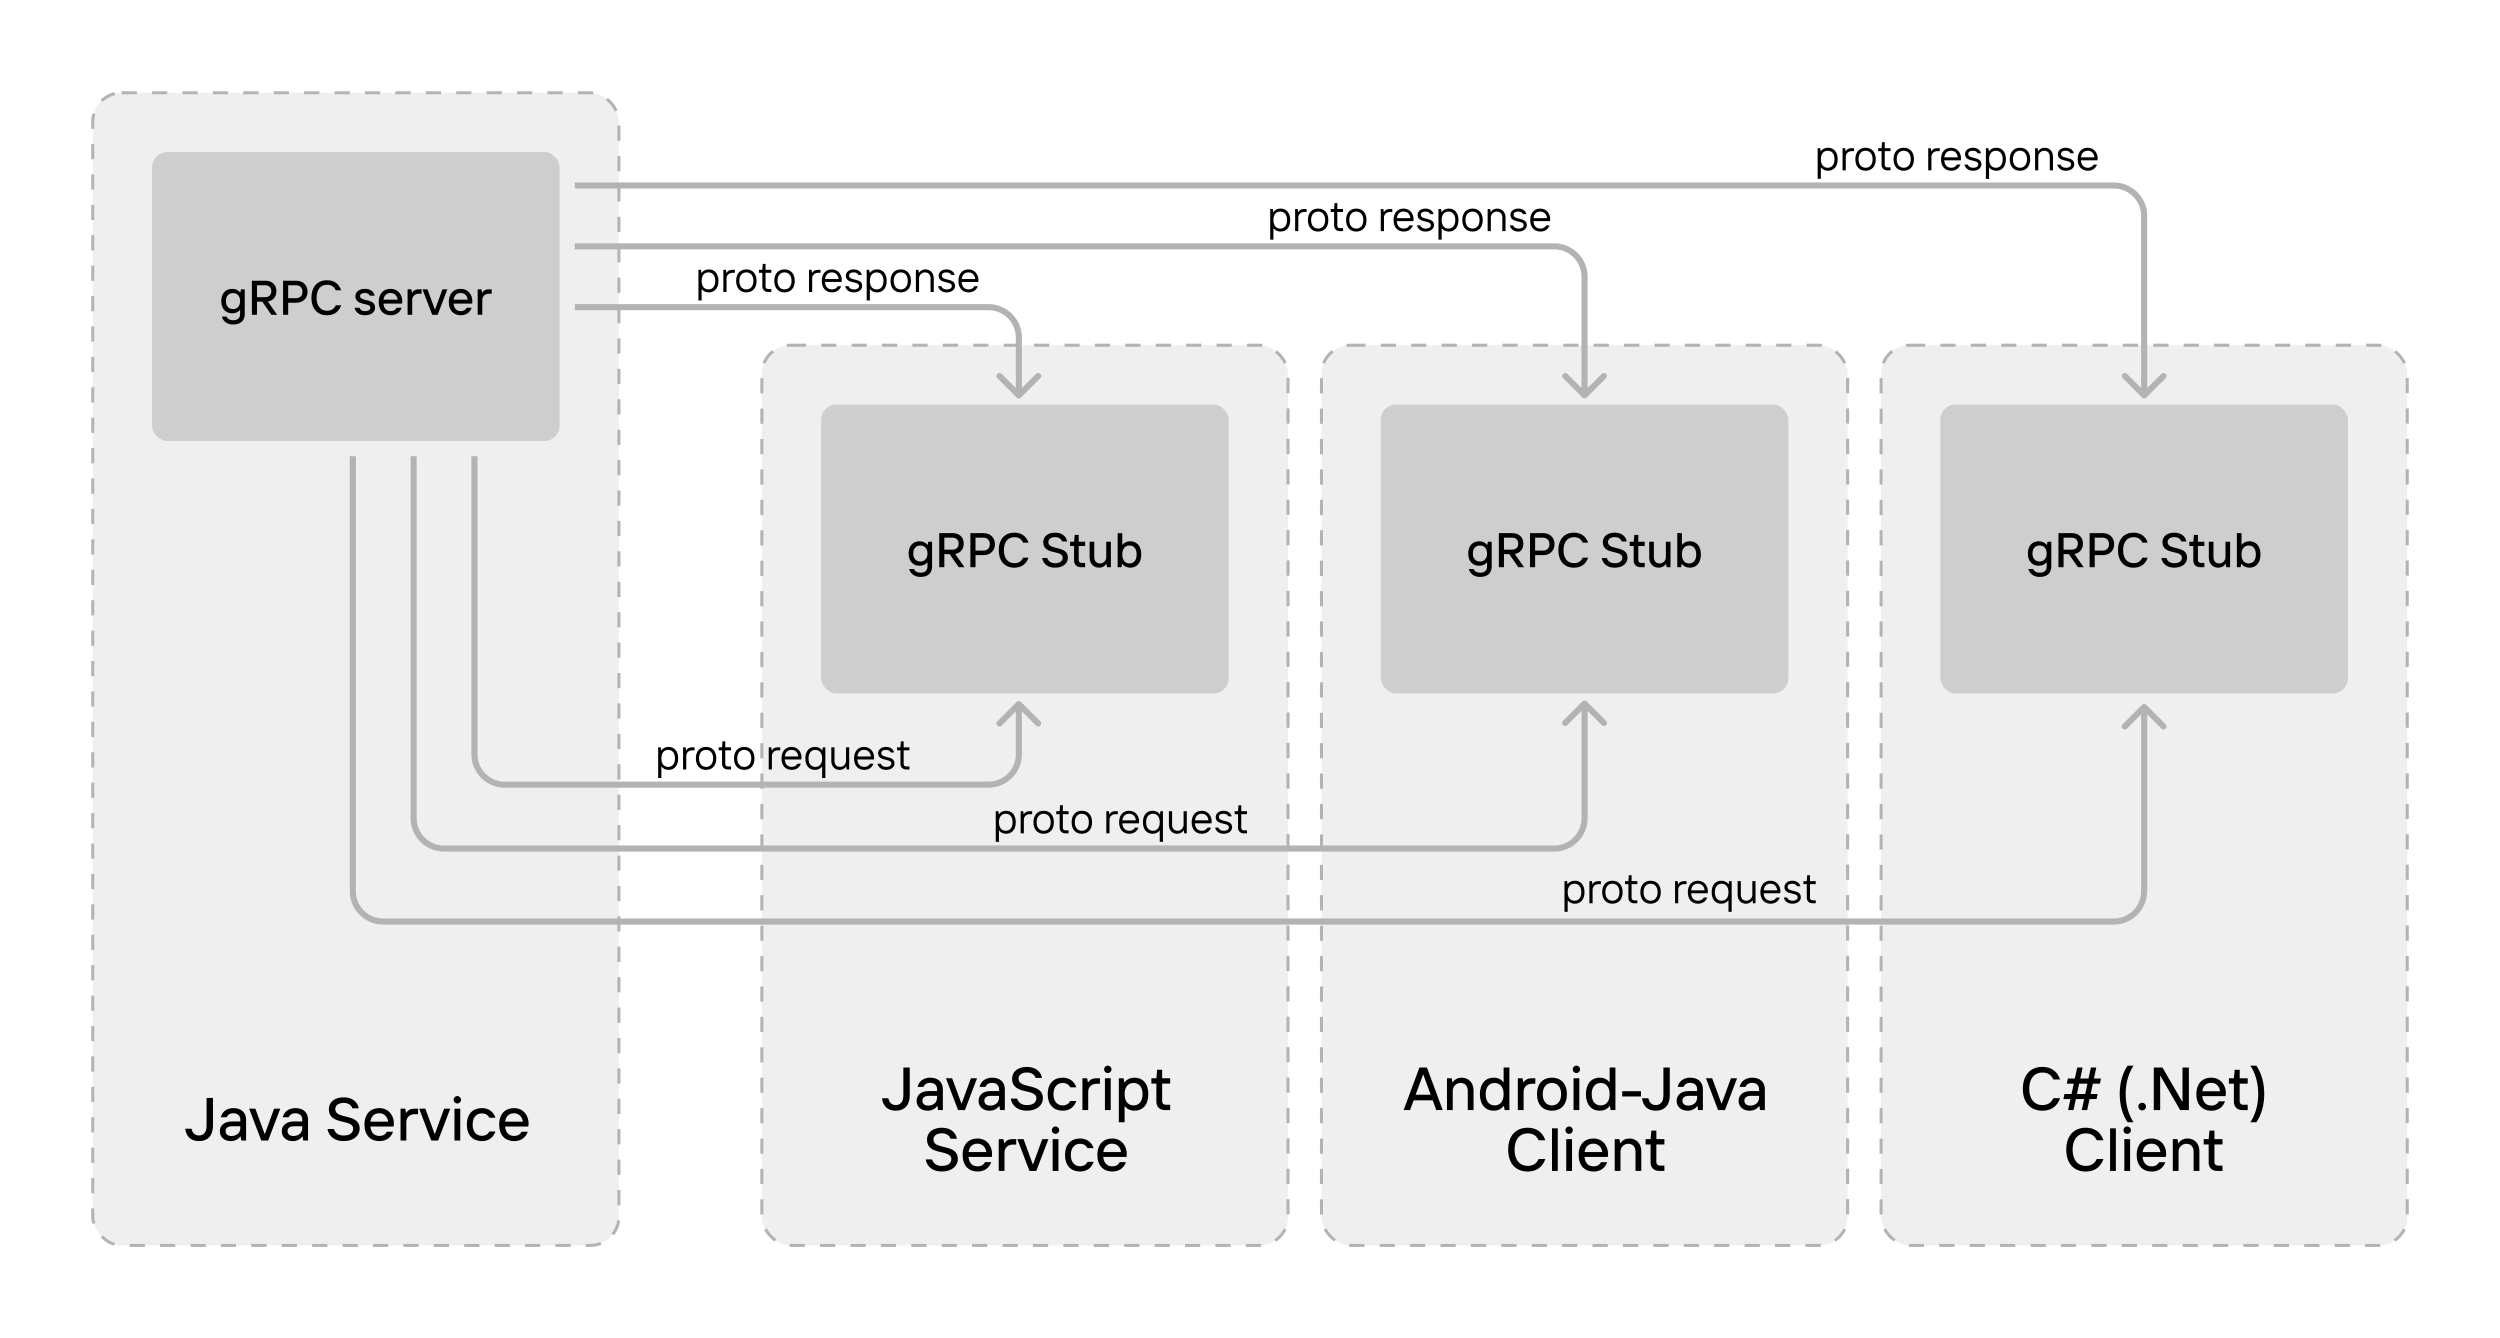 <svg xmlns="http://www.w3.org/2000/svg" width="822" height="440" fill="none"><rect width="100%" height="100%" fill="#808080" stroke="none"/><g clip-path="url(#a)"><path fill="#fff" d="M0 440V0h822v440z"></path><rect width="173" height="379" x="30.5" y="30.5" fill="#EFEFEF" stroke="#B3B3B3" stroke-dasharray="5 5" rx="9.5"></rect><path fill="#000" d="M65.442 375.2c-2.56 0-4.2-1.4-4.54-4.08h2.1c.24 1.48 1.16 2.22 2.44 2.22 1.5 0 2.48-1.06 2.48-3.14V361h2.1v9.2c0 3.26-1.8 5-4.58 5m11.311-10.86c2.6 0 4.16 1.46 4.16 3.8V375h-1.58l-.22-1.34h-.1c-.4.68-1.52 1.54-3.12 1.54-2.22 0-3.62-1.4-3.62-3.24 0-1.82 1.4-3.22 3.96-3.22h2.78v-.64c0-1.28-.92-2.06-2.28-2.06-1.16 0-1.9.54-2.16 1.32h-1.98c.48-1.84 1.94-3.02 4.16-3.02m-.64 9.18c1.78 0 2.9-1.14 2.9-2.62v-.58h-2.74c-1.42 0-2.1.64-2.1 1.58 0 .98.7 1.62 1.94 1.62M88.165 375h-2.26l-3.98-10.46h2.04l3.04 8.28h.1l3.02-8.28h2.02zm8.96-10.66c2.6 0 4.159 1.46 4.159 3.8V375h-1.58l-.22-1.34h-.1c-.4.68-1.52 1.54-3.12 1.54-2.22 0-3.62-1.4-3.62-3.24 0-1.82 1.4-3.22 3.96-3.22h2.78v-.64c0-1.28-.92-2.06-2.28-2.06-1.16 0-1.9.54-2.16 1.32h-1.98c.48-1.84 1.94-3.02 4.16-3.02m-.64 9.18c1.78 0 2.9-1.14 2.9-2.62v-.58h-2.74c-1.42 0-2.1.64-2.1 1.58 0 .98.7 1.62 1.94 1.62m16.497 1.68c-2.9 0-4.86-1.5-5.3-3.98h2.1c.42 1.38 1.56 2.14 3.2 2.14 2.16 0 3.14-.98 3.14-2.26 0-3.34-8-.94-8-6.4 0-2.3 1.88-3.9 4.86-3.9 2.76 0 4.54 1.38 4.98 3.62h-2.1c-.34-1.04-1.28-1.78-2.86-1.78-1.84 0-2.76.9-2.76 2.06 0 3.52 8.02 1.18 8.02 6.4 0 2.2-1.86 4.1-5.28 4.1m16.532-5.84c0 .44-.06.84-.1 1.04h-7.64c.2 2 1.26 3.1 2.98 3.1 1.18 0 1.92-.48 2.46-1.38h2.02c-.64 1.86-2.18 3.08-4.48 3.08-2.92 0-4.92-1.94-4.92-5.44s2-5.42 4.86-5.42c3.16 0 4.82 2.54 4.82 5.02m-7.72-.56h5.82c-.16-1.38-1.08-2.76-2.92-2.76-1.72 0-2.66 1.12-2.9 2.76m11.807 6.2h-1.9v-10.46h1.56l.24 1.34h.1c.6-.98 1.5-1.34 2.7-1.34h1.16v1.8h-1.1c-1.62 0-2.76 1.06-2.76 2.6zm10.463 0h-2.26l-3.98-10.46h2.04l3.04 8.28h.1l3.02-8.28h2.02zm6.312-12.18c-.68 0-1.22-.54-1.22-1.2 0-.68.54-1.24 1.22-1.24s1.22.56 1.22 1.24c0 .66-.54 1.2-1.22 1.2m.96 12.18h-1.9v-10.46h1.9zm7.09.2c-2.92 0-4.92-1.94-4.92-5.44s2-5.42 4.92-5.42c2.3 0 3.84 1.24 4.48 3.18h-1.96c-.54-.94-1.34-1.44-2.52-1.44-1.74 0-3.02 1.28-3.02 3.68 0 2.42 1.28 3.7 3.02 3.7 1.18 0 1.98-.5 2.52-1.44h1.96c-.64 1.94-2.18 3.18-4.48 3.18m15.385-5.84c0 .44-.06.84-.1 1.04h-7.64c.2 2 1.26 3.1 2.98 3.1 1.18 0 1.92-.48 2.46-1.38h2.02c-.64 1.86-2.18 3.08-4.48 3.08-2.92 0-4.92-1.94-4.92-5.44s2-5.42 4.86-5.42c3.16 0 4.82 2.54 4.82 5.02m-7.72-.56h5.82c-.16-1.38-1.08-2.76-2.92-2.76-1.72 0-2.66 1.12-2.9 2.76"></path><rect width="134" height="95" x="50" y="50" fill="#CECECE" rx="5"></rect><path fill="#000" d="M76.694 106.7c-1.952 0-3.264-.944-3.776-2.608h1.6c.32.784 1.072 1.216 2.176 1.216 1.344 0 2.256-.672 2.256-2.016v-1.36h-.08c-.48.608-1.344 1.088-2.512 1.088-2.112 0-3.6-1.44-3.6-4.032 0-2.576 1.488-4.016 3.6-4.016 1.152 0 2.064.496 2.592 1.168h.08l.192-1.008h1.248v8.16c0 2.176-1.44 3.408-3.776 3.408m-.08-5.072c1.392 0 2.336-.96 2.336-2.64 0-1.664-.944-2.624-2.336-2.624s-2.336.96-2.336 2.624c0 1.68.944 2.64 2.336 2.64m11.453-2.48 3.056 4.352h-1.888l-3.008-4.304H84.5v4.304h-1.68V92.3h4.48c2.176 0 3.584 1.392 3.584 3.456 0 1.872-1.184 3.136-2.816 3.392m-.88-5.36H84.5v3.936h2.688c1.264 0 2.016-.784 2.016-1.968s-.752-1.968-2.016-1.968m7.562 9.712h-1.68V92.3h4.368c2.272 0 3.696 1.552 3.696 3.616 0 2.08-1.424 3.616-3.696 3.616H94.75zm0-9.712v4.256h2.56c1.344 0 2.144-.864 2.144-2.128s-.8-2.128-2.144-2.128zm12.771 9.872c-3.04 0-5.12-2.032-5.12-5.76s2.08-5.76 5.12-5.76c2.352 0 3.92 1.184 4.656 3.296h-1.76c-.576-1.216-1.488-1.808-2.896-1.808-2.016 0-3.44 1.488-3.44 4.272s1.424 4.272 3.44 4.272c1.408 0 2.32-.592 2.896-1.808h1.76c-.736 2.112-2.304 3.296-4.656 3.296m12.438 0c-1.824 0-3.056-.976-3.376-2.464h1.632c.192.688.896 1.104 1.744 1.104 1.296 0 1.824-.496 1.824-1.12 0-1.84-4.928-.448-4.928-3.808 0-1.28 1.136-2.4 3.104-2.4 1.648 0 2.928.784 3.232 2.256h-1.616c-.192-.512-.672-.896-1.616-.896-1.056 0-1.568.416-1.568 1.04 0 1.904 4.944.56 4.944 3.808 0 1.408-1.248 2.48-3.376 2.48m12.31-4.672c0 .352-.048.672-.08.832h-6.112c.16 1.6 1.008 2.48 2.384 2.48.944 0 1.536-.384 1.968-1.104h1.616c-.512 1.488-1.744 2.464-3.584 2.464-2.336 0-3.936-1.552-3.936-4.352s1.6-4.336 3.888-4.336c2.528 0 3.856 2.032 3.856 4.016m-6.176-.448h4.656c-.128-1.104-.864-2.208-2.336-2.208-1.376 0-2.128.896-2.32 2.208m9.445 4.96h-1.52v-8.368h1.248l.192 1.072h.08c.48-.784 1.2-1.072 2.16-1.072h.928v1.44h-.88c-1.296 0-2.208.848-2.208 2.08zm8.37 0h-1.808l-3.184-8.368h1.632l2.432 6.624h.08l2.416-6.624h1.616zm11.407-4.512c0 .352-.048.672-.08.832h-6.112c.16 1.6 1.008 2.48 2.384 2.48.944 0 1.536-.384 1.968-1.104h1.616c-.512 1.488-1.744 2.464-3.584 2.464-2.336 0-3.936-1.552-3.936-4.352s1.6-4.336 3.888-4.336c2.528 0 3.856 2.032 3.856 4.016m-6.176-.448h4.656c-.128-1.104-.864-2.208-2.336-2.208-1.376 0-2.128.896-2.32 2.208m9.446 4.96h-1.52v-8.368h1.248l.192 1.072h.08c.48-.784 1.2-1.072 2.16-1.072h.928v1.44h-.88c-1.296 0-2.208.848-2.208 2.08z"></path><rect width="173" height="296" x="250.5" y="113.5" fill="#EFEFEF" stroke="#B3B3B3" stroke-dasharray="5 5" rx="9.5"></rect><path fill="#000" d="M294.543 365.2c-2.56 0-4.2-1.4-4.54-4.08h2.1c.24 1.48 1.16 2.22 2.44 2.22 1.5 0 2.48-1.06 2.48-3.14V351h2.1v9.2c0 3.26-1.8 5-4.58 5m11.312-10.86c2.6 0 4.16 1.46 4.16 3.8V365h-1.58l-.22-1.34h-.1c-.4.68-1.52 1.54-3.12 1.54-2.22 0-3.62-1.4-3.62-3.24 0-1.82 1.4-3.22 3.96-3.22h2.78v-.64c0-1.28-.92-2.06-2.28-2.06-1.16 0-1.9.54-2.16 1.32h-1.98c.48-1.84 1.94-3.02 4.16-3.02m-.64 9.18c1.78 0 2.9-1.14 2.9-2.62v-.58h-2.74c-1.42 0-2.1.64-2.1 1.58 0 .98.7 1.62 1.94 1.62m12.052 1.48h-2.26l-3.98-10.46h2.04l3.04 8.28h.1l3.02-8.28h2.02zm8.959-10.66c2.6 0 4.16 1.46 4.16 3.8V365h-1.58l-.22-1.34h-.1c-.4.68-1.52 1.54-3.12 1.54-2.22 0-3.62-1.4-3.62-3.24 0-1.82 1.4-3.22 3.96-3.22h2.78v-.64c0-1.28-.92-2.06-2.28-2.06-1.16 0-1.9.54-2.16 1.32h-1.98c.48-1.84 1.94-3.02 4.16-3.02m-.64 9.18c1.78 0 2.9-1.14 2.9-2.62v-.58h-2.74c-1.42 0-2.1.64-2.1 1.58 0 .98.7 1.62 1.94 1.62m12.045 1.68c-2.9 0-4.86-1.5-5.3-3.98h2.1c.42 1.38 1.56 2.14 3.2 2.14 2.16 0 3.14-.98 3.14-2.26 0-3.34-8-.94-8-6.4 0-2.3 1.88-3.9 4.86-3.9 2.76 0 4.54 1.38 4.98 3.62h-2.1c-.34-1.04-1.28-1.78-2.86-1.78-1.84 0-2.76.9-2.76 2.06 0 3.52 8.02 1.18 8.02 6.4 0 2.2-1.86 4.1-5.28 4.1m11.772 0c-2.92 0-4.92-1.94-4.92-5.44s2-5.42 4.92-5.42c2.3 0 3.84 1.24 4.48 3.18h-1.96c-.54-.94-1.34-1.44-2.52-1.44-1.74 0-3.02 1.28-3.02 3.68 0 2.42 1.28 3.7 3.02 3.7 1.18 0 1.98-.5 2.52-1.44h1.96c-.64 1.94-2.18 3.18-4.48 3.18m8.398-.2h-1.9v-10.46h1.56l.24 1.34h.1c.6-.98 1.5-1.34 2.7-1.34h1.16v1.8h-1.1c-1.62 0-2.76 1.06-2.76 2.6zm6.442-12.18c-.68 0-1.22-.54-1.22-1.2 0-.68.54-1.24 1.22-1.24s1.22.56 1.22 1.24c0 .66-.54 1.2-1.22 1.2m.96 12.18h-1.9v-10.46h1.9zm4.57 4h-1.9v-14.46h1.56l.24 1.34h.1c.66-.92 1.78-1.54 3.28-1.54 2.62 0 4.52 1.9 4.52 5.42 0 3.54-1.9 5.44-4.52 5.44-1.54 0-2.58-.66-3.18-1.44h-.1zm2.96-5.54c1.7 0 2.94-1.24 2.94-3.7 0-2.44-1.24-3.68-2.94-3.68-1.72 0-2.96 1.24-2.96 3.68 0 2.46 1.24 3.7 2.96 3.7m12.022 1.54h-1.72c-1.72 0-2.82-1.1-2.82-2.76v-5.94h-1.64v-1.76h1.64l.26-2.8h1.64v2.8h2.64v1.76h-2.64v5.8c0 .66.46 1.14 1.14 1.14h1.5zm-75.093 20.2c-2.9 0-4.86-1.5-5.3-3.98h2.1c.42 1.38 1.56 2.14 3.2 2.14 2.16 0 3.14-.98 3.14-2.26 0-3.34-8-.94-8-6.4 0-2.3 1.88-3.9 4.86-3.9 2.76 0 4.54 1.38 4.98 3.62h-2.1c-.34-1.04-1.28-1.78-2.86-1.78-1.84 0-2.76.9-2.76 2.06 0 3.52 8.02 1.18 8.02 6.4 0 2.2-1.86 4.1-5.28 4.1m16.532-5.84c0 .44-.06.84-.1 1.04h-7.64c.2 2 1.26 3.1 2.98 3.1 1.18 0 1.92-.48 2.46-1.38h2.02c-.64 1.86-2.18 3.08-4.48 3.08-2.92 0-4.92-1.94-4.92-5.44s2-5.42 4.86-5.42c3.16 0 4.82 2.54 4.82 5.02m-7.72-.56h5.82c-.16-1.38-1.08-2.76-2.92-2.76-1.72 0-2.66 1.12-2.9 2.76m11.807 6.2h-1.9v-10.46h1.56l.24 1.34h.1c.6-.98 1.5-1.34 2.7-1.34h1.16v1.8h-1.1c-1.62 0-2.76 1.06-2.76 2.6zm10.462 0h-2.26l-3.98-10.46h2.04l3.04 8.28h.1l3.02-8.28h2.02zm6.312-12.18c-.68 0-1.22-.54-1.22-1.2 0-.68.54-1.24 1.22-1.24s1.22.56 1.22 1.24c0 .66-.54 1.2-1.22 1.2m.96 12.18h-1.9v-10.46h1.9zm7.091.2c-2.92 0-4.92-1.94-4.92-5.44s2-5.42 4.92-5.42c2.3 0 3.84 1.24 4.48 3.18h-1.96c-.54-.94-1.34-1.44-2.52-1.44-1.74 0-3.02 1.28-3.02 3.68 0 2.42 1.28 3.7 3.02 3.7 1.18 0 1.98-.5 2.52-1.44h1.96c-.64 1.94-2.18 3.18-4.48 3.18m15.385-5.84c0 .44-.06.84-.1 1.04h-7.64c.2 2 1.26 3.1 2.98 3.1 1.18 0 1.92-.48 2.46-1.38h2.02c-.64 1.86-2.18 3.08-4.48 3.08-2.92 0-4.92-1.94-4.92-5.44s2-5.42 4.86-5.42c3.16 0 4.82 2.54 4.82 5.02m-7.72-.56h5.82c-.16-1.38-1.08-2.76-2.92-2.76-1.72 0-2.66 1.12-2.9 2.76"></path><rect width="134" height="95" x="270" y="133" fill="#CECECE" rx="5"></rect><path fill="#000" d="M302.694 189.7c-1.952 0-3.264-.944-3.776-2.608h1.6c.32.784 1.072 1.216 2.176 1.216 1.344 0 2.256-.672 2.256-2.016v-1.36h-.08c-.48.608-1.344 1.088-2.512 1.088-2.112 0-3.6-1.44-3.6-4.032 0-2.576 1.488-4.016 3.6-4.016 1.152 0 2.064.496 2.592 1.168h.08l.192-1.008h1.248v8.16c0 2.176-1.44 3.408-3.776 3.408m-.08-5.072c1.392 0 2.336-.96 2.336-2.64 0-1.664-.944-2.624-2.336-2.624s-2.336.96-2.336 2.624c0 1.68.944 2.64 2.336 2.64m11.453-2.48 3.056 4.352h-1.888l-3.008-4.304h-1.728v4.304h-1.68v-11.2h4.48c2.176 0 3.584 1.392 3.584 3.456 0 1.872-1.184 3.136-2.816 3.392m-.88-5.36h-2.688v3.936h2.688c1.264 0 2.016-.784 2.016-1.968s-.752-1.968-2.016-1.968m7.562 9.712h-1.68v-11.2h4.368c2.272 0 3.696 1.552 3.696 3.616 0 2.08-1.424 3.616-3.696 3.616h-2.688zm0-9.712v4.256h2.56c1.344 0 2.144-.864 2.144-2.128s-.8-2.128-2.144-2.128zm12.771 9.872c-3.04 0-5.12-2.032-5.12-5.76s2.08-5.76 5.12-5.76c2.352 0 3.92 1.184 4.656 3.296h-1.76c-.576-1.216-1.488-1.808-2.896-1.808-2.016 0-3.44 1.488-3.44 4.272s1.424 4.272 3.44 4.272c1.408 0 2.32-.592 2.896-1.808h1.76c-.736 2.112-2.304 3.296-4.656 3.296m13.382 0c-2.32 0-3.888-1.2-4.24-3.184h1.68c.336 1.104 1.248 1.712 2.56 1.712 1.728 0 2.512-.784 2.512-1.808 0-2.672-6.4-.752-6.4-5.12 0-1.84 1.504-3.12 3.888-3.12 2.208 0 3.632 1.104 3.984 2.896h-1.68c-.272-.832-1.024-1.424-2.288-1.424-1.472 0-2.208.72-2.208 1.648 0 2.816 6.416.944 6.416 5.12 0 1.76-1.488 3.28-4.224 3.28m9.887-.16h-1.376c-1.376 0-2.256-.88-2.256-2.208v-4.752h-1.312v-1.408h1.312l.208-2.24h1.312v2.24h2.112v1.408h-2.112v4.64c0 .528.368.912.912.912h1.2zm4.598.16c-1.792 0-3.12-1.28-3.12-3.392v-5.136h1.52v5.04c0 1.344.784 2.096 1.904 2.096 1.184 0 2.048-.944 2.048-2.096v-5.04h1.52v8.368h-1.264l-.176-1.072h-.08c-.56.88-1.472 1.232-2.352 1.232m10.245 0c-1.2 0-2.096-.512-2.624-1.232h-.08l-.192 1.072h-1.248v-11.2h1.52v3.824h.08c.48-.624 1.312-1.152 2.544-1.152 2.096 0 3.616 1.52 3.616 4.336 0 2.832-1.52 4.352-3.616 4.352m-.256-1.392c1.36 0 2.352-.992 2.352-2.96 0-1.952-.992-2.944-2.352-2.944-1.376 0-2.368.992-2.368 2.944 0 1.968.992 2.96 2.368 2.96"></path><rect width="173" height="296" x="434.5" y="113.5" fill="#EFEFEF" stroke="#B3B3B3" stroke-dasharray="5 5" rx="9.5"></rect><path fill="#000" d="M474.371 365h-2.12l-1.18-3.22h-6.26l-1.18 3.22h-2.12l5.2-14h2.46zm-6.48-11.66-2.42 6.6h4.94l-2.42-6.6zM477.66 365h-1.9v-10.46h1.56l.24 1.34h.1c.7-1.12 1.84-1.54 2.94-1.54 2.22 0 3.9 1.6 3.9 4.22V365h-1.9v-6.3c0-1.68-.98-2.62-2.38-2.62-1.48 0-2.56 1.18-2.56 2.62zm13.448.2c-2.62 0-4.52-1.9-4.52-5.44 0-3.52 1.9-5.42 4.52-5.42 1.54 0 2.58.66 3.18 1.44h.1V351h1.9v14h-1.56l-.24-1.34h-.1c-.66.9-1.78 1.54-3.28 1.54m.34-1.74c1.7 0 2.94-1.24 2.94-3.7 0-2.44-1.24-3.68-2.94-3.68-1.72 0-2.96 1.24-2.96 3.68 0 2.46 1.24 3.7 2.96 3.7m9.513 1.54h-1.9v-10.46h1.56l.24 1.34h.1c.6-.98 1.5-1.34 2.7-1.34h1.16v1.8h-1.1c-1.62 0-2.76 1.06-2.76 2.6zm9.317.2c-2.92 0-4.92-1.94-4.92-5.44s2-5.42 4.92-5.42 4.92 1.92 4.92 5.42-2 5.44-4.92 5.44m0-1.74c1.72 0 3.02-1.24 3.02-3.7 0-2.44-1.3-3.68-3.02-3.68s-3.02 1.24-3.02 3.68c0 2.46 1.3 3.7 3.02 3.7m8.043-10.64c-.68 0-1.22-.54-1.22-1.2 0-.68.54-1.24 1.22-1.24s1.22.56 1.22 1.24c0 .66-.54 1.2-1.22 1.2m.96 12.18h-1.9v-10.46h1.9zm6.69.2c-2.62 0-4.52-1.9-4.52-5.44 0-3.52 1.9-5.42 4.52-5.42 1.54 0 2.58.66 3.18 1.44h.1V351h1.9v14h-1.56l-.24-1.34h-.1c-.66.9-1.78 1.54-3.28 1.54m.34-1.74c1.7 0 2.94-1.24 2.94-3.7 0-2.44-1.24-3.68-2.94-3.68-1.72 0-2.96 1.24-2.96 3.68 0 2.46 1.24 3.7 2.96 3.7m13.233-2.94h-6.16v-1.74h6.16zm4.898 4.68c-2.56 0-4.2-1.4-4.54-4.08h2.1c.24 1.48 1.16 2.22 2.44 2.22 1.5 0 2.48-1.06 2.48-3.14V351h2.1v9.2c0 3.26-1.8 5-4.58 5m11.311-10.86c2.6 0 4.16 1.46 4.16 3.8V365h-1.58l-.22-1.34h-.1c-.4.68-1.52 1.54-3.12 1.54-2.22 0-3.62-1.4-3.62-3.24 0-1.82 1.4-3.22 3.96-3.22h2.78v-.64c0-1.28-.92-2.06-2.28-2.06-1.16 0-1.9.54-2.16 1.32h-1.98c.48-1.84 1.94-3.02 4.16-3.02m-.64 9.18c1.78 0 2.9-1.14 2.9-2.62v-.58h-2.74c-1.42 0-2.1.64-2.1 1.58 0 .98.7 1.62 1.94 1.62m12.052 1.48h-2.26l-3.98-10.46h2.04l3.04 8.28h.1l3.02-8.28h2.02zm8.959-10.66c2.6 0 4.16 1.46 4.16 3.8V365h-1.58l-.22-1.34h-.1c-.4.68-1.52 1.54-3.12 1.54-2.22 0-3.62-1.4-3.62-3.24 0-1.82 1.4-3.22 3.96-3.22h2.78v-.64c0-1.28-.92-2.06-2.28-2.06-1.16 0-1.9.54-2.16 1.32h-1.98c.48-1.84 1.94-3.02 4.16-3.02m-.64 9.18c1.78 0 2.9-1.14 2.9-2.62v-.58h-2.74c-1.42 0-2.1.64-2.1 1.58 0 .98.7 1.62 1.94 1.62m-73.197 21.68c-3.8 0-6.4-2.54-6.4-7.2s2.6-7.2 6.4-7.2c2.94 0 4.9 1.48 5.82 4.12h-2.2c-.72-1.52-1.86-2.26-3.62-2.26-2.52 0-4.3 1.86-4.3 5.34s1.78 5.34 4.3 5.34c1.76 0 2.9-.74 3.62-2.26h2.2c-.92 2.64-2.88 4.12-5.82 4.12m9.907-.2h-1.9v-14h1.9zm3.725-12.18c-.68 0-1.22-.54-1.22-1.2 0-.68.54-1.24 1.22-1.24s1.22.56 1.22 1.24c0 .66-.54 1.2-1.22 1.2m.96 12.18h-1.9v-10.46h1.9zm11.85-5.64c0 .44-.06.84-.1 1.04h-7.64c.2 2 1.26 3.1 2.98 3.1 1.18 0 1.92-.48 2.46-1.38h2.02c-.64 1.86-2.18 3.08-4.48 3.08-2.92 0-4.92-1.94-4.92-5.44s2-5.42 4.86-5.42c3.16 0 4.82 2.54 4.82 5.02m-7.72-.56h5.82c-.16-1.38-1.08-2.76-2.92-2.76-1.72 0-2.66 1.12-2.9 2.76m11.807 6.2h-1.9v-10.46h1.56l.24 1.34h.1c.7-1.12 1.84-1.54 2.94-1.54 2.22 0 3.9 1.6 3.9 4.22V385h-1.9v-6.3c0-1.68-.98-2.62-2.38-2.62-1.48 0-2.56 1.18-2.56 2.62zm14.435 0h-1.72c-1.72 0-2.82-1.1-2.82-2.76v-5.94h-1.64v-1.76h1.64l.26-2.8h1.64v2.8h2.64v1.76h-2.64v5.8c0 .66.46 1.14 1.14 1.14h1.5z"></path><rect width="134" height="95" x="454" y="133" fill="#CECECE" rx="5"></rect><path fill="#000" d="M486.694 189.7c-1.952 0-3.264-.944-3.776-2.608h1.6c.32.784 1.072 1.216 2.176 1.216 1.344 0 2.256-.672 2.256-2.016v-1.36h-.08c-.48.608-1.344 1.088-2.512 1.088-2.112 0-3.6-1.44-3.6-4.032 0-2.576 1.488-4.016 3.6-4.016 1.152 0 2.064.496 2.592 1.168h.08l.192-1.008h1.248v8.16c0 2.176-1.44 3.408-3.776 3.408m-.08-5.072c1.392 0 2.336-.96 2.336-2.64 0-1.664-.944-2.624-2.336-2.624s-2.336.96-2.336 2.624c0 1.68.944 2.64 2.336 2.64m11.453-2.48 3.056 4.352h-1.888l-3.008-4.304h-1.728v4.304h-1.68v-11.2h4.48c2.176 0 3.584 1.392 3.584 3.456 0 1.872-1.184 3.136-2.816 3.392m-.88-5.36h-2.688v3.936h2.688c1.264 0 2.016-.784 2.016-1.968s-.752-1.968-2.016-1.968m7.562 9.712h-1.68v-11.2h4.368c2.272 0 3.696 1.552 3.696 3.616 0 2.08-1.424 3.616-3.696 3.616h-2.688zm0-9.712v4.256h2.56c1.344 0 2.144-.864 2.144-2.128s-.8-2.128-2.144-2.128zm12.771 9.872c-3.04 0-5.12-2.032-5.12-5.76s2.08-5.76 5.12-5.76c2.352 0 3.92 1.184 4.656 3.296h-1.76c-.576-1.216-1.488-1.808-2.896-1.808-2.016 0-3.44 1.488-3.44 4.272s1.424 4.272 3.44 4.272c1.408 0 2.32-.592 2.896-1.808h1.76c-.736 2.112-2.304 3.296-4.656 3.296m13.382 0c-2.32 0-3.888-1.2-4.24-3.184h1.68c.336 1.104 1.248 1.712 2.56 1.712 1.728 0 2.512-.784 2.512-1.808 0-2.672-6.4-.752-6.4-5.12 0-1.84 1.504-3.12 3.888-3.12 2.208 0 3.632 1.104 3.984 2.896h-1.68c-.272-.832-1.024-1.424-2.288-1.424-1.472 0-2.208.72-2.208 1.648 0 2.816 6.416.944 6.416 5.12 0 1.76-1.488 3.28-4.224 3.28m9.887-.16h-1.376c-1.376 0-2.256-.88-2.256-2.208v-4.752h-1.312v-1.408h1.312l.208-2.24h1.312v2.24h2.112v1.408h-2.112v4.64c0 .528.368.912.912.912h1.2zm4.598.16c-1.792 0-3.12-1.28-3.12-3.392v-5.136h1.52v5.04c0 1.344.784 2.096 1.904 2.096 1.184 0 2.048-.944 2.048-2.096v-5.04h1.52v8.368h-1.264l-.176-1.072h-.08c-.56.88-1.472 1.232-2.352 1.232m10.245 0c-1.2 0-2.096-.512-2.624-1.232h-.08l-.192 1.072h-1.248v-11.2h1.52v3.824h.08c.48-.624 1.312-1.152 2.544-1.152 2.096 0 3.616 1.52 3.616 4.336 0 2.832-1.52 4.352-3.616 4.352m-.256-1.392c1.36 0 2.352-.992 2.352-2.96 0-1.952-.992-2.944-2.352-2.944-1.376 0-2.368.992-2.368 2.944 0 1.968.992 2.96 2.368 2.96M598.697 58.8h-1.05V48.72h.84l.14.98h.07c.49-.7 1.33-1.12 2.38-1.12 1.82 0 3.15 1.33 3.15 3.78s-1.33 3.78-3.15 3.78c-1.05 0-1.82-.42-2.31-1.05h-.07zm2.24-3.64c1.33 0 2.24-.98 2.24-2.8s-.91-2.8-2.24-2.8-2.24.98-2.24 2.8.91 2.8 2.24 2.8m5.949.84h-1.05v-7.28h.84l.14.98h.07c.42-.7 1.05-.98 1.96-.98h.77v.98h-.77c-1.12 0-1.96.77-1.96 1.82zm6.513.14c-1.96 0-3.36-1.33-3.36-3.78s1.4-3.78 3.36-3.78 3.36 1.33 3.36 3.78-1.4 3.78-3.36 3.78m0-.98c1.33 0 2.31-.98 2.31-2.8s-.98-2.8-2.31-2.8-2.31.98-2.31 2.8.98 2.8 2.31 2.8m8.199.84h-1.12c-1.05 0-1.82-.77-1.82-1.82V49.7h-1.12v-.98h1.12l.14-1.96h.91v1.96h1.89v.98h-1.89v4.48c0 .49.35.84.84.84h1.05zm4.352.14c-1.96 0-3.36-1.33-3.36-3.78s1.4-3.78 3.36-3.78 3.36 1.33 3.36 3.78-1.4 3.78-3.36 3.78m0-.98c1.33 0 2.31-.98 2.31-2.8s-.98-2.8-2.31-2.8-2.31.98-2.31 2.8.98 2.8 2.31 2.8m9.101.84h-1.05v-7.28h.84l.14.98h.07c.42-.7 1.05-.98 1.96-.98h.77v.98h-.77c-1.12 0-1.96.77-1.96 1.82zm9.732-3.99c0 .308-.042.574-.07.7h-5.446c.112 1.61.994 2.45 2.296 2.45q1.26 0 1.89-1.05h1.12c-.49 1.33-1.61 2.03-3.01 2.03-1.96 0-3.36-1.33-3.36-3.78s1.4-3.78 3.29-3.78c2.24 0 3.29 1.89 3.29 3.43m-5.488-.28h4.424c-.098-1.12-.798-2.17-2.226-2.17-1.372 0-2.044.91-2.198 2.17m9.402 4.41c-1.47 0-2.52-.84-2.8-2.03h1.12c.21.7.91 1.05 1.68 1.05 1.19 0 1.75-.49 1.75-1.12 0-1.82-4.34-.49-4.34-3.43 0-1.05.98-2.03 2.59-2.03 1.26 0 2.38.63 2.66 1.82h-1.12c-.21-.49-.7-.84-1.54-.84-1.05 0-1.54.42-1.54 1.05 0 1.89 4.34.63 4.34 3.43 0 1.12-1.05 2.1-2.8 2.1m5.316 2.66h-1.05V48.72h.84l.14.98h.07c.49-.7 1.33-1.12 2.38-1.12 1.82 0 3.15 1.33 3.15 3.78s-1.33 3.78-3.15 3.78c-1.05 0-1.82-.42-2.31-1.05h-.07zm2.24-3.64c1.33 0 2.24-.98 2.24-2.8s-.91-2.8-2.24-2.8-2.24.98-2.24 2.8.91 2.8 2.24 2.8m7.91.98c-1.96 0-3.36-1.33-3.36-3.78s1.4-3.78 3.36-3.78 3.36 1.33 3.36 3.78-1.4 3.78-3.36 3.78m0-.98c1.33 0 2.31-.98 2.31-2.8s-.98-2.8-2.31-2.8-2.31.98-2.31 2.8.98 2.8 2.31 2.8m6.024.84h-1.05v-7.28h.84l.14.98h.07c.49-.84 1.33-1.12 2.1-1.12 1.54 0 2.73 1.12 2.73 2.94V56h-1.05v-4.48c0-1.26-.77-1.96-1.82-1.96-1.12 0-1.96.91-1.96 1.96zm9.026.14c-1.47 0-2.52-.84-2.8-2.03h1.12c.21.7.91 1.05 1.68 1.05 1.19 0 1.75-.49 1.75-1.12 0-1.82-4.34-.49-4.34-3.43 0-1.05.98-2.03 2.59-2.03 1.26 0 2.38.63 2.66 1.82h-1.12c-.21-.49-.7-.84-1.54-.84-1.05 0-1.54.42-1.54 1.05 0 1.89 4.34.63 4.34 3.43 0 1.12-1.05 2.1-2.8 2.1m10.496-4.13c0 .308-.042.574-.07.7h-5.446c.112 1.61.994 2.45 2.296 2.45q1.26 0 1.89-1.05h1.12c-.49 1.33-1.61 2.03-3.01 2.03-1.96 0-3.36-1.33-3.36-3.78s1.4-3.78 3.29-3.78c2.24 0 3.29 1.89 3.29 3.43m-5.488-.28h4.424c-.098-1.12-.798-2.17-2.226-2.17-1.372 0-2.044.91-2.198 2.17M418.697 78.8h-1.05V68.72h.84l.14.98h.07c.49-.7 1.33-1.12 2.38-1.12 1.82 0 3.15 1.33 3.15 3.78s-1.33 3.78-3.15 3.78c-1.05 0-1.82-.42-2.31-1.05h-.07zm2.24-3.64c1.33 0 2.24-.98 2.24-2.8s-.91-2.8-2.24-2.8-2.24.98-2.24 2.8.91 2.8 2.24 2.8m5.949.84h-1.05v-7.28h.84l.14.98h.07c.42-.7 1.05-.98 1.96-.98h.77v.98h-.77c-1.12 0-1.96.77-1.96 1.82zm6.513.14c-1.96 0-3.36-1.33-3.36-3.78s1.4-3.78 3.36-3.78 3.36 1.33 3.36 3.78-1.4 3.78-3.36 3.78m0-.98c1.33 0 2.31-.98 2.31-2.8s-.98-2.8-2.31-2.8-2.31.98-2.31 2.8.98 2.8 2.31 2.8m8.199.84h-1.12c-1.05 0-1.82-.77-1.82-1.82V69.7h-1.12v-.98h1.12l.14-1.96h.91v1.96h1.89v.98h-1.89v4.48c0 .49.35.84.84.84h1.05zm4.352.14c-1.96 0-3.36-1.33-3.36-3.78s1.4-3.78 3.36-3.78 3.36 1.33 3.36 3.78-1.4 3.78-3.36 3.78m0-.98c1.33 0 2.31-.98 2.31-2.8s-.98-2.8-2.31-2.8-2.31.98-2.31 2.8.98 2.8 2.31 2.8m9.101.84h-1.05v-7.28h.84l.14.98h.07c.42-.7 1.05-.98 1.96-.98h.77v.98h-.77c-1.12 0-1.96.77-1.96 1.82zm9.732-3.99c0 .308-.042.574-.07.7h-5.446c.112 1.61.994 2.45 2.296 2.45q1.26 0 1.89-1.05h1.12c-.49 1.33-1.61 2.03-3.01 2.03-1.96 0-3.36-1.33-3.36-3.78s1.4-3.78 3.29-3.78c2.24 0 3.29 1.89 3.29 3.43m-5.488-.28h4.424c-.098-1.12-.798-2.17-2.226-2.17-1.372 0-2.044.91-2.198 2.17m9.402 4.41c-1.47 0-2.52-.84-2.8-2.03h1.12c.21.7.91 1.05 1.68 1.05 1.19 0 1.75-.49 1.75-1.12 0-1.82-4.34-.49-4.34-3.43 0-1.05.98-2.03 2.59-2.03 1.26 0 2.38.63 2.66 1.82h-1.12c-.21-.49-.7-.84-1.54-.84-1.05 0-1.54.42-1.54 1.05 0 1.89 4.34.63 4.34 3.43 0 1.12-1.05 2.1-2.8 2.1m5.316 2.66h-1.05V68.72h.84l.14.98h.07c.49-.7 1.33-1.12 2.38-1.12 1.82 0 3.15 1.33 3.15 3.78s-1.33 3.78-3.15 3.78c-1.05 0-1.82-.42-2.31-1.05h-.07zm2.24-3.64c1.33 0 2.24-.98 2.24-2.8s-.91-2.8-2.24-2.8-2.24.98-2.24 2.8.91 2.8 2.24 2.8m7.91.98c-1.96 0-3.36-1.33-3.36-3.78s1.4-3.78 3.36-3.78 3.36 1.33 3.36 3.78-1.4 3.78-3.36 3.78m0-.98c1.33 0 2.31-.98 2.31-2.8s-.98-2.8-2.31-2.8-2.31.98-2.31 2.8.98 2.8 2.31 2.8m6.024.84h-1.05v-7.28h.84l.14.98h.07c.49-.84 1.33-1.12 2.1-1.12 1.54 0 2.73 1.12 2.73 2.94V76h-1.05v-4.48c0-1.26-.77-1.96-1.82-1.96-1.12 0-1.96.91-1.96 1.96zm9.026.14c-1.47 0-2.52-.84-2.8-2.03h1.12c.21.7.91 1.05 1.68 1.05 1.19 0 1.75-.49 1.75-1.12 0-1.82-4.34-.49-4.34-3.43 0-1.05.98-2.03 2.59-2.03 1.26 0 2.38.63 2.66 1.82h-1.12c-.21-.49-.7-.84-1.54-.84-1.05 0-1.54.42-1.54 1.05 0 1.89 4.34.63 4.34 3.43 0 1.12-1.05 2.1-2.8 2.1m10.496-4.13c0 .308-.042.574-.07.7h-5.446c.112 1.61.994 2.45 2.296 2.45q1.26 0 1.89-1.05h1.12c-.49 1.33-1.61 2.03-3.01 2.03-1.96 0-3.36-1.33-3.36-3.78s1.4-3.78 3.29-3.78c2.24 0 3.29 1.89 3.29 3.43m-5.488-.28h4.424c-.098-1.12-.798-2.17-2.226-2.17-1.372 0-2.044.91-2.198 2.17M230.697 98.8h-1.05V88.72h.84l.14.98h.07c.49-.7 1.33-1.12 2.38-1.12 1.82 0 3.15 1.33 3.15 3.78s-1.33 3.78-3.15 3.78c-1.05 0-1.82-.42-2.31-1.05h-.07zm2.24-3.64c1.33 0 2.24-.98 2.24-2.8s-.91-2.8-2.24-2.8-2.24.98-2.24 2.8.91 2.8 2.24 2.8m5.949.84h-1.05v-7.28h.84l.14.98h.07c.42-.7 1.05-.98 1.96-.98h.77v.98h-.77c-1.12 0-1.96.77-1.96 1.82zm6.513.14c-1.96 0-3.36-1.33-3.36-3.78s1.4-3.78 3.36-3.78 3.36 1.33 3.36 3.78-1.4 3.78-3.36 3.78m0-.98c1.33 0 2.31-.98 2.31-2.8s-.98-2.8-2.31-2.8-2.31.98-2.31 2.8.98 2.8 2.31 2.8m8.199.84h-1.12c-1.05 0-1.82-.77-1.82-1.82V89.7h-1.12v-.98h1.12l.14-1.96h.91v1.96h1.89v.98h-1.89v4.48c0 .49.35.84.84.84h1.05zm4.352.14c-1.96 0-3.36-1.33-3.36-3.78s1.4-3.78 3.36-3.78 3.36 1.33 3.36 3.78-1.4 3.78-3.36 3.78m0-.98c1.33 0 2.31-.98 2.31-2.8s-.98-2.8-2.31-2.8-2.31.98-2.31 2.8.98 2.8 2.31 2.8m9.101.84h-1.05v-7.28h.84l.14.98h.07c.42-.7 1.05-.98 1.96-.98h.77v.98h-.77c-1.12 0-1.96.77-1.96 1.82zm9.732-3.99c0 .308-.042.574-.07.7h-5.446c.112 1.61.994 2.45 2.296 2.45q1.26 0 1.89-1.05h1.12c-.49 1.33-1.61 2.03-3.01 2.03-1.96 0-3.36-1.33-3.36-3.78s1.4-3.78 3.29-3.78c2.24 0 3.29 1.89 3.29 3.43m-5.488-.28h4.424c-.098-1.12-.798-2.17-2.226-2.17-1.372 0-2.044.91-2.198 2.17m9.402 4.41c-1.47 0-2.52-.84-2.8-2.03h1.12c.21.7.91 1.05 1.68 1.05 1.19 0 1.75-.49 1.75-1.12 0-1.82-4.34-.49-4.34-3.43 0-1.05.98-2.03 2.59-2.03 1.26 0 2.38.63 2.66 1.82h-1.12c-.21-.49-.7-.84-1.54-.84-1.05 0-1.54.42-1.54 1.05 0 1.89 4.34.63 4.34 3.43 0 1.12-1.05 2.1-2.8 2.1m5.316 2.66h-1.05V88.72h.84l.14.98h.07c.49-.7 1.33-1.12 2.38-1.12 1.82 0 3.15 1.33 3.15 3.78s-1.33 3.78-3.15 3.78c-1.05 0-1.82-.42-2.31-1.05h-.07zm2.24-3.64c1.33 0 2.24-.98 2.24-2.8s-.91-2.8-2.24-2.8-2.24.98-2.24 2.8.91 2.8 2.24 2.8m7.91.98c-1.96 0-3.36-1.33-3.36-3.78s1.4-3.78 3.36-3.78 3.36 1.33 3.36 3.78-1.4 3.78-3.36 3.78m0-.98c1.33 0 2.31-.98 2.31-2.8s-.98-2.8-2.31-2.8-2.31.98-2.31 2.8.98 2.8 2.31 2.8m6.024.84h-1.05v-7.28h.84l.14.98h.07c.49-.84 1.33-1.12 2.1-1.12 1.54 0 2.73 1.12 2.73 2.94V96h-1.05v-4.48c0-1.26-.77-1.96-1.82-1.96-1.12 0-1.96.91-1.96 1.96zm9.026.14c-1.47 0-2.52-.84-2.8-2.03h1.12c.21.7.91 1.05 1.68 1.05 1.19 0 1.75-.49 1.75-1.12 0-1.82-4.34-.49-4.34-3.43 0-1.05.98-2.03 2.59-2.03 1.26 0 2.38.63 2.66 1.82h-1.12c-.21-.49-.7-.84-1.54-.84-1.05 0-1.54.42-1.54 1.05 0 1.89 4.34.63 4.34 3.43 0 1.12-1.05 2.1-2.8 2.1m10.496-4.13c0 .308-.042.574-.07.7h-5.446c.112 1.61.994 2.45 2.296 2.45q1.26 0 1.89-1.05h1.12c-.49 1.33-1.61 2.03-3.01 2.03-1.96 0-3.36-1.33-3.36-3.78s1.4-3.78 3.29-3.78c2.24 0 3.29 1.89 3.29 3.43m-5.488-.28h4.424c-.098-1.12-.798-2.17-2.226-2.17-1.372 0-2.044.91-2.198 2.17M217.455 255.8h-1.05v-10.08h.84l.14.98h.07c.49-.7 1.33-1.12 2.38-1.12 1.82 0 3.15 1.33 3.15 3.78s-1.33 3.78-3.15 3.78c-1.05 0-1.82-.42-2.31-1.05h-.07zm2.24-3.64c1.33 0 2.24-.98 2.24-2.8s-.91-2.8-2.24-2.8-2.24.98-2.24 2.8.91 2.8 2.24 2.8m5.949.84h-1.05v-7.28h.84l.14.98h.07c.42-.7 1.05-.98 1.96-.98h.77v.98h-.77c-1.12 0-1.96.77-1.96 1.82zm6.513.14c-1.96 0-3.36-1.33-3.36-3.78s1.4-3.78 3.36-3.78 3.36 1.33 3.36 3.78-1.4 3.78-3.36 3.78m0-.98c1.33 0 2.31-.98 2.31-2.8s-.98-2.8-2.31-2.8-2.31.98-2.31 2.8.98 2.8 2.31 2.8m8.199.84h-1.12c-1.05 0-1.82-.77-1.82-1.82v-4.48h-1.12v-.98h1.12l.14-1.96h.91v1.96h1.89v.98h-1.89v4.48c0 .49.35.84.84.84h1.05zm4.352.14c-1.96 0-3.36-1.33-3.36-3.78s1.4-3.78 3.36-3.78 3.36 1.33 3.36 3.78-1.4 3.78-3.36 3.78m0-.98c1.33 0 2.31-.98 2.31-2.8s-.98-2.8-2.31-2.8-2.31.98-2.31 2.8.98 2.8 2.31 2.8m9.1.84h-1.05v-7.28h.84l.14.98h.07c.42-.7 1.05-.98 1.96-.98h.77v.98h-.77c-1.12 0-1.96.77-1.96 1.82zm9.733-3.99c0 .308-.042.574-.07.7h-5.446c.112 1.61.994 2.45 2.296 2.45q1.26 0 1.89-1.05h1.12c-.49 1.33-1.61 2.03-3.01 2.03-1.96 0-3.36-1.33-3.36-3.78s1.4-3.78 3.29-3.78c2.24 0 3.29 1.89 3.29 3.43m-5.488-.28h4.424c-.098-1.12-.798-2.17-2.226-2.17-1.372 0-2.044.91-2.198 2.17m13.322 7.07h-1.05v-3.71h-.07c-.49.63-1.26 1.05-2.31 1.05-1.82 0-3.15-1.33-3.15-3.78s1.33-3.78 3.15-3.78c1.05 0 1.89.42 2.38 1.12h.07l.14-.98h.84zm-3.29-3.64c1.33 0 2.24-.98 2.24-2.8s-.91-2.8-2.24-2.8-2.24.98-2.24 2.8.91 2.8 2.24 2.8m7.979.98c-1.54 0-2.73-1.12-2.73-2.94v-4.48h1.05v4.48c0 1.26.77 1.96 1.82 1.96 1.12 0 1.96-.91 1.96-1.96v-4.48h1.05V253h-.84l-.14-.98h-.07c-.49.84-1.33 1.12-2.1 1.12m11.334-4.13c0 .308-.042.574-.07.7h-5.446c.112 1.61.994 2.45 2.296 2.45q1.26 0 1.89-1.05h1.12c-.49 1.33-1.61 2.03-3.01 2.03-1.96 0-3.36-1.33-3.36-3.78s1.4-3.78 3.29-3.78c2.24 0 3.29 1.89 3.29 3.43m-5.488-.28h4.424c-.098-1.12-.798-2.17-2.226-2.17-1.372 0-2.044.91-2.198 2.17m9.402 4.41c-1.47 0-2.52-.84-2.8-2.03h1.12c.21.7.91 1.05 1.68 1.05 1.19 0 1.75-.49 1.75-1.12 0-1.82-4.34-.49-4.34-3.43 0-1.05.98-2.03 2.59-2.03 1.26 0 2.38.63 2.66 1.82h-1.12c-.21-.49-.7-.84-1.54-.84-1.05 0-1.54.42-1.54 1.05 0 1.89 4.34.63 4.34 3.43 0 1.12-1.05 2.1-2.8 2.1m7.697-.14h-1.12c-1.05 0-1.82-.77-1.82-1.82v-4.48h-1.12v-.98h1.12l.14-1.96h.91v1.96h1.89v.98h-1.89v4.48c0 .49.35.84.84.84h1.05zM328.455 276.8h-1.05v-10.08h.84l.14.98h.07c.49-.7 1.33-1.12 2.38-1.12 1.82 0 3.15 1.33 3.15 3.78s-1.33 3.78-3.15 3.78c-1.05 0-1.82-.42-2.31-1.05h-.07zm2.24-3.64c1.33 0 2.24-.98 2.24-2.8s-.91-2.8-2.24-2.8-2.24.98-2.24 2.8.91 2.8 2.24 2.8m5.949.84h-1.05v-7.28h.84l.14.98h.07c.42-.7 1.05-.98 1.96-.98h.77v.98h-.77c-1.12 0-1.96.77-1.96 1.82zm6.513.14c-1.96 0-3.36-1.33-3.36-3.78s1.4-3.78 3.36-3.78 3.36 1.33 3.36 3.78-1.4 3.78-3.36 3.78m0-.98c1.33 0 2.31-.98 2.31-2.8s-.98-2.8-2.31-2.8-2.31.98-2.31 2.8.98 2.8 2.31 2.8m8.199.84h-1.12c-1.05 0-1.82-.77-1.82-1.82v-4.48h-1.12v-.98h1.12l.14-1.96h.91v1.96h1.89v.98h-1.89v4.48c0 .49.35.84.84.84h1.05zm4.352.14c-1.96 0-3.36-1.33-3.36-3.78s1.4-3.78 3.36-3.78 3.36 1.33 3.36 3.78-1.4 3.78-3.36 3.78m0-.98c1.33 0 2.31-.98 2.31-2.8s-.98-2.8-2.31-2.8-2.31.98-2.31 2.8.98 2.8 2.31 2.8m9.1.84h-1.05v-7.28h.84l.14.98h.07c.42-.7 1.05-.98 1.96-.98h.77v.98h-.77c-1.12 0-1.96.77-1.96 1.82zm9.733-3.99c0 .308-.042.574-.07.7h-5.446c.112 1.61.994 2.45 2.296 2.45q1.26 0 1.89-1.05h1.12c-.49 1.33-1.61 2.03-3.01 2.03-1.96 0-3.36-1.33-3.36-3.78s1.4-3.78 3.29-3.78c2.24 0 3.29 1.89 3.29 3.43m-5.488-.28h4.424c-.098-1.12-.798-2.17-2.226-2.17-1.372 0-2.044.91-2.198 2.17m13.322 7.07h-1.05v-3.71h-.07c-.49.63-1.26 1.05-2.31 1.05-1.82 0-3.15-1.33-3.15-3.78s1.33-3.78 3.15-3.78c1.05 0 1.89.42 2.38 1.12h.07l.14-.98h.84zm-3.29-3.64c1.33 0 2.24-.98 2.24-2.8s-.91-2.8-2.24-2.8-2.24.98-2.24 2.8.91 2.8 2.24 2.8m7.979.98c-1.54 0-2.73-1.12-2.73-2.94v-4.48h1.05v4.48c0 1.26.77 1.96 1.82 1.96 1.12 0 1.96-.91 1.96-1.96v-4.48h1.05V274h-.84l-.14-.98h-.07c-.49.84-1.33 1.12-2.1 1.12m11.334-4.13c0 .308-.042.574-.07.7h-5.446c.112 1.61.994 2.45 2.296 2.45q1.26 0 1.89-1.05h1.12c-.49 1.33-1.61 2.03-3.01 2.03-1.96 0-3.36-1.33-3.36-3.78s1.4-3.78 3.29-3.78c2.24 0 3.29 1.89 3.29 3.43m-5.488-.28h4.424c-.098-1.12-.798-2.17-2.226-2.17-1.372 0-2.044.91-2.198 2.17m9.402 4.41c-1.47 0-2.52-.84-2.8-2.03h1.12c.21.7.91 1.05 1.68 1.05 1.19 0 1.75-.49 1.75-1.12 0-1.82-4.34-.49-4.34-3.43 0-1.05.98-2.03 2.59-2.03 1.26 0 2.38.63 2.66 1.82h-1.12c-.21-.49-.7-.84-1.54-.84-1.05 0-1.54.42-1.54 1.05 0 1.89 4.34.63 4.34 3.43 0 1.12-1.05 2.1-2.8 2.1m7.697-.14h-1.12c-1.05 0-1.82-.77-1.82-1.82v-4.48h-1.12v-.98h1.12l.14-1.96h.91v1.96h1.89v.98h-1.89v4.48c0 .49.35.84.84.84h1.05zM515.455 299.8h-1.05v-10.08h.84l.14.98h.07c.49-.7 1.33-1.12 2.38-1.12 1.82 0 3.15 1.33 3.15 3.78s-1.33 3.78-3.15 3.78c-1.05 0-1.82-.42-2.31-1.05h-.07zm2.24-3.64c1.33 0 2.24-.98 2.24-2.8s-.91-2.8-2.24-2.8-2.24.98-2.24 2.8.91 2.8 2.24 2.8m5.949.84h-1.05v-7.28h.84l.14.98h.07c.42-.7 1.05-.98 1.96-.98h.77v.98h-.77c-1.12 0-1.96.77-1.96 1.82zm6.513.14c-1.96 0-3.36-1.33-3.36-3.78s1.4-3.78 3.36-3.78 3.36 1.33 3.36 3.78-1.4 3.78-3.36 3.78m0-.98c1.33 0 2.31-.98 2.31-2.8s-.98-2.8-2.31-2.8-2.31.98-2.31 2.8.98 2.8 2.31 2.8m8.199.84h-1.12c-1.05 0-1.82-.77-1.82-1.82v-4.48h-1.12v-.98h1.12l.14-1.96h.91v1.96h1.89v.98h-1.89v4.48c0 .49.35.84.84.84h1.05zm4.352.14c-1.96 0-3.36-1.33-3.36-3.78s1.4-3.78 3.36-3.78 3.36 1.33 3.36 3.78-1.4 3.78-3.36 3.78m0-.98c1.33 0 2.31-.98 2.31-2.8s-.98-2.8-2.31-2.8-2.31.98-2.31 2.8.98 2.8 2.31 2.8m9.1.84h-1.05v-7.28h.84l.14.98h.07c.42-.7 1.05-.98 1.96-.98h.77v.98h-.77c-1.12 0-1.96.77-1.96 1.82zm9.733-3.99c0 .308-.042.574-.07.7h-5.446c.112 1.61.994 2.45 2.296 2.45q1.26 0 1.89-1.05h1.12c-.49 1.33-1.61 2.03-3.01 2.03-1.96 0-3.36-1.33-3.36-3.78s1.4-3.78 3.29-3.78c2.24 0 3.29 1.89 3.29 3.43m-5.488-.28h4.424c-.098-1.12-.798-2.17-2.226-2.17-1.372 0-2.044.91-2.198 2.17m13.322 7.07h-1.05v-3.71h-.07c-.49.63-1.26 1.05-2.31 1.05-1.82 0-3.15-1.33-3.15-3.78s1.33-3.78 3.15-3.78c1.05 0 1.89.42 2.38 1.12h.07l.14-.98h.84zm-3.29-3.64c1.33 0 2.24-.98 2.24-2.8s-.91-2.8-2.24-2.8-2.24.98-2.24 2.8.91 2.8 2.24 2.8m7.979.98c-1.54 0-2.73-1.12-2.73-2.94v-4.48h1.05v4.48c0 1.26.77 1.96 1.82 1.96 1.12 0 1.96-.91 1.96-1.96v-4.48h1.05V297h-.84l-.14-.98h-.07c-.49.84-1.33 1.12-2.1 1.12m11.334-4.13c0 .308-.042.574-.07.7h-5.446c.112 1.61.994 2.45 2.296 2.45q1.26 0 1.89-1.05h1.12c-.49 1.33-1.61 2.03-3.01 2.03-1.96 0-3.36-1.33-3.36-3.78s1.4-3.78 3.29-3.78c2.24 0 3.29 1.89 3.29 3.43m-5.488-.28h4.424c-.098-1.12-.798-2.17-2.226-2.17-1.372 0-2.044.91-2.198 2.17m9.402 4.41c-1.47 0-2.52-.84-2.8-2.03h1.12c.21.7.91 1.05 1.68 1.05 1.19 0 1.75-.49 1.75-1.12 0-1.82-4.34-.49-4.34-3.43 0-1.05.98-2.03 2.59-2.03 1.26 0 2.38.63 2.66 1.82h-1.12c-.21-.49-.7-.84-1.54-.84-1.05 0-1.54.42-1.54 1.05 0 1.89 4.34.63 4.34 3.43 0 1.12-1.05 2.1-2.8 2.1m7.697-.14h-1.12c-1.05 0-1.82-.77-1.82-1.82v-4.48h-1.12v-.98h1.12l.14-1.96h.91v1.96h1.89v.98h-1.89v4.48c0 .49.35.84.84.84h1.05z"></path><rect width="173" height="296" x="618.5" y="113.5" fill="#EFEFEF" stroke="#B3B3B3" stroke-dasharray="5 5" rx="9.5"></rect><path fill="#000" d="M671.52 365.2c-3.8 0-6.4-2.54-6.4-7.2s2.6-7.2 6.4-7.2c2.94 0 4.9 1.48 5.82 4.12h-2.2c-.72-1.52-1.86-2.26-3.62-2.26-2.52 0-4.3 1.86-4.3 5.34s1.78 5.34 4.3 5.34c1.76 0 2.9-.74 3.62-2.26h2.2c-.92 2.64-2.88 4.12-5.82 4.12m19.286-10.58-.36 1.68h-2.32l-.72 3.4h2.28l-.34 1.68h-2.3l-.78 3.62h-1.78l.78-3.62h-2.72l-.78 3.62h-1.78l.78-3.62h-2.32l.36-1.68h2.32l.72-3.4h-2.28l.36-1.68h2.28l.78-3.62h1.78l-.78 3.62h2.72l.78-3.62h1.78l-.78 3.62zm-7.9 5.08h2.72l.72-3.4h-2.72zm18.619 9.3h-1.96c-1.6-2.3-2.6-5.56-2.6-9.3s1-7 2.6-9.3h1.96c-1.6 2.34-2.6 5.6-2.6 9.3s1 6.96 2.6 9.3m2.824-3.9c-.7 0-1.26-.56-1.26-1.26a1.25 1.25 0 0 1 2.5 0c0 .7-.56 1.26-1.24 1.26m5.914-.1h-2.1v-14h2.86l6.48 11.22h.1V351h2.1v14h-2.861l-6.479-11.22h-.1zm21.585-5.64c0 .44-.06.84-.1 1.04h-7.64c.2 2 1.26 3.1 2.98 3.1 1.18 0 1.92-.48 2.46-1.38h2.02c-.64 1.86-2.18 3.08-4.48 3.08-2.92 0-4.92-1.94-4.92-5.44s2-5.42 4.86-5.42c3.16 0 4.82 2.54 4.82 5.02m-7.72-.56h5.82c-.16-1.38-1.08-2.76-2.92-2.76-1.72 0-2.66 1.12-2.9 2.76m14.914 6.2h-1.72c-1.72 0-2.82-1.1-2.82-2.76v-5.94h-1.64v-1.76h1.64l.26-2.8h1.64v2.8h2.64v1.76h-2.64v5.8c0 .66.46 1.14 1.14 1.14h1.5zm2.834 4h-1.98c1.6-2.34 2.6-5.6 2.6-9.3s-1-6.96-2.6-9.3h1.98c1.6 2.3 2.6 5.56 2.6 9.3s-1 7-2.6 9.3m-56.089 16.2c-3.8 0-6.4-2.54-6.4-7.2s2.6-7.2 6.4-7.2c2.94 0 4.9 1.48 5.82 4.12h-2.2c-.72-1.52-1.86-2.26-3.62-2.26-2.52 0-4.3 1.86-4.3 5.34s1.78 5.34 4.3 5.34c1.76 0 2.9-.74 3.62-2.26h2.2c-.92 2.64-2.88 4.12-5.82 4.12m9.907-.2h-1.9v-14h1.9zm3.725-12.18c-.68 0-1.22-.54-1.22-1.2 0-.68.54-1.24 1.22-1.24s1.22.56 1.22 1.24c0 .66-.54 1.2-1.22 1.2m.96 12.18h-1.9v-10.46h1.9zm11.85-5.64c0 .44-.06.84-.1 1.04h-7.64c.2 2 1.26 3.1 2.98 3.1 1.18 0 1.92-.48 2.46-1.38h2.02c-.64 1.86-2.18 3.08-4.48 3.08-2.92 0-4.92-1.94-4.92-5.44s2-5.42 4.86-5.42c3.16 0 4.82 2.54 4.82 5.02m-7.72-.56h5.82c-.16-1.38-1.08-2.76-2.92-2.76-1.72 0-2.66 1.12-2.9 2.76m11.807 6.2h-1.9v-10.46h1.56l.24 1.34h.1c.7-1.12 1.84-1.54 2.94-1.54 2.22 0 3.9 1.6 3.9 4.22V385h-1.9v-6.3c0-1.68-.98-2.62-2.38-2.62-1.48 0-2.56 1.18-2.56 2.62zm14.435 0h-1.72c-1.72 0-2.82-1.1-2.82-2.76v-5.94h-1.64v-1.76h1.64l.26-2.8h1.64v2.8h2.64v1.76h-2.64v5.8c0 .66.46 1.14 1.14 1.14h1.5z"></path><rect width="134" height="95" x="638" y="133" fill="#CECECE" rx="5"></rect><path fill="#000" d="M670.694 189.7c-1.952 0-3.264-.944-3.776-2.608h1.6c.32.784 1.072 1.216 2.176 1.216 1.344 0 2.256-.672 2.256-2.016v-1.36h-.08c-.48.608-1.344 1.088-2.512 1.088-2.112 0-3.6-1.44-3.6-4.032 0-2.576 1.488-4.016 3.6-4.016 1.152 0 2.064.496 2.592 1.168h.08l.192-1.008h1.248v8.16c0 2.176-1.44 3.408-3.776 3.408m-.08-5.072c1.392 0 2.336-.96 2.336-2.64 0-1.664-.944-2.624-2.336-2.624s-2.336.96-2.336 2.624c0 1.68.944 2.64 2.336 2.64m11.453-2.48 3.056 4.352h-1.888l-3.008-4.304h-1.728v4.304h-1.68v-11.2h4.48c2.176 0 3.584 1.392 3.584 3.456 0 1.872-1.184 3.136-2.816 3.392m-.88-5.36h-2.688v3.936h2.688c1.264 0 2.016-.784 2.016-1.968s-.752-1.968-2.016-1.968m7.562 9.712h-1.68v-11.2h4.368c2.272 0 3.696 1.552 3.696 3.616 0 2.08-1.424 3.616-3.696 3.616h-2.688zm0-9.712v4.256h2.56c1.344 0 2.144-.864 2.144-2.128s-.8-2.128-2.144-2.128zm12.771 9.872c-3.04 0-5.12-2.032-5.12-5.76s2.08-5.76 5.12-5.76c2.352 0 3.92 1.184 4.656 3.296h-1.76c-.576-1.216-1.488-1.808-2.896-1.808-2.016 0-3.44 1.488-3.44 4.272s1.424 4.272 3.44 4.272c1.408 0 2.32-.592 2.896-1.808h1.76c-.736 2.112-2.304 3.296-4.656 3.296m13.382 0c-2.32 0-3.888-1.2-4.24-3.184h1.68c.336 1.104 1.248 1.712 2.56 1.712 1.728 0 2.512-.784 2.512-1.808 0-2.672-6.4-.752-6.4-5.12 0-1.84 1.504-3.12 3.888-3.12 2.208 0 3.632 1.104 3.984 2.896h-1.68c-.272-.832-1.024-1.424-2.288-1.424-1.472 0-2.208.72-2.208 1.648 0 2.816 6.416.944 6.416 5.12 0 1.76-1.488 3.28-4.224 3.28m9.887-.16h-1.376c-1.376 0-2.256-.88-2.256-2.208v-4.752h-1.312v-1.408h1.312l.208-2.24h1.312v2.24h2.112v1.408h-2.112v4.64c0 .528.368.912.912.912h1.2zm4.598.16c-1.792 0-3.12-1.28-3.12-3.392v-5.136h1.52v5.04c0 1.344.784 2.096 1.904 2.096 1.184 0 2.048-.944 2.048-2.096v-5.04h1.52v8.368h-1.264l-.176-1.072h-.08c-.56.88-1.472 1.232-2.352 1.232m10.245 0c-1.2 0-2.096-.512-2.624-1.232h-.08l-.192 1.072h-1.248v-11.2h1.52v3.824h.08c.48-.624 1.312-1.152 2.544-1.152 2.096 0 3.616 1.52 3.616 4.336 0 2.832-1.52 4.352-3.616 4.352m-.256-1.392c1.36 0 2.352-.992 2.352-2.96 0-1.952-.992-2.944-2.352-2.944-1.376 0-2.368.992-2.368 2.944 0 1.968.992 2.96 2.368 2.96"></path><path fill="#B3B3B3" d="M334.293 130.707a1 1 0 0 0 1.414 0l6.364-6.364a.999.999 0 1 0-1.414-1.414L335 128.586l-5.657-5.657a.999.999 0 1 0-1.414 1.414zM189 101v1h136v-2H189zm146 10h-1v19h2v-19zm-10-10v1a9 9 0 0 1 9 9h2c0-6.075-4.925-11-11-11zM335.707 230.793a1 1 0 0 0-1.414 0l-6.364 6.364a.999.999 0 1 0 1.414 1.414l5.657-5.657 5.657 5.657a.999.999 0 1 0 1.414-1.414zM325 258v-1H166v2h159zm-169-10h1v-98h-2v98zm179 0h1v-16.5h-2V248zm-169 10v-1a9 9 0 0 1-9-9h-2c0 6.075 4.925 11 11 11zm159 0v1c6.075 0 11-4.925 11-11h-2a9 9 0 0 1-9 9zM521.707 230.64a1 1 0 0 0-1.414 0l-6.364 6.364a.999.999 0 1 0 1.414 1.414l5.657-5.657 5.657 5.657a.999.999 0 1 0 1.414-1.414zM511 279v-1H146v2h365zm-375-10h1V150h-2v119zm385 0h1v-37.653h-2V269zm-375 10v-1a9 9 0 0 1-9-9h-2c0 6.075 4.925 11 11 11zm365 0v1c6.075 0 11-4.925 11-11h-2a9 9 0 0 1-9 9zM705.707 231.774a1 1 0 0 0-1.414 0l-6.364 6.364a1 1 0 1 0 1.414 1.415l5.657-5.657 5.657 5.657a1 1 0 0 0 1.414-1.415zM695 303v-1H126v2h569zm-579-10h1V150h-2v143zm589 0h1v-60.518h-2V293zm-579 10v-1a9 9 0 0 1-9-9h-2c0 6.075 4.925 11 11 11zm569 0v1c6.075 0 11-4.925 11-11h-2a9 9 0 0 1-9 9zM520.293 130.707a1 1 0 0 0 1.414 0l6.364-6.364a.999.999 0 1 0-1.414-1.414L521 128.586l-5.657-5.657a.999.999 0 1 0-1.414 1.414zM189 81v1h322v-2H189zm332 10h-1v39h2V91zm-10-10v1a9 9 0 0 1 9 9h2c0-6.075-4.925-11-11-11zM704.293 130.707a1 1 0 0 0 1.414 0l6.364-6.364a.999.999 0 1 0-1.414-1.414L705 128.586l-5.657-5.657a.999.999 0 1 0-1.414 1.414zM189 61v1h506v-2H189zm516 10h-1v59h2V71zm-10-10v1a9 9 0 0 1 9 9h2c0-6.075-4.925-11-11-11z"></path></g><defs><clipPath id="a"><path fill="#fff" d="M0 440V0h822v440z"></path></clipPath></defs></svg>